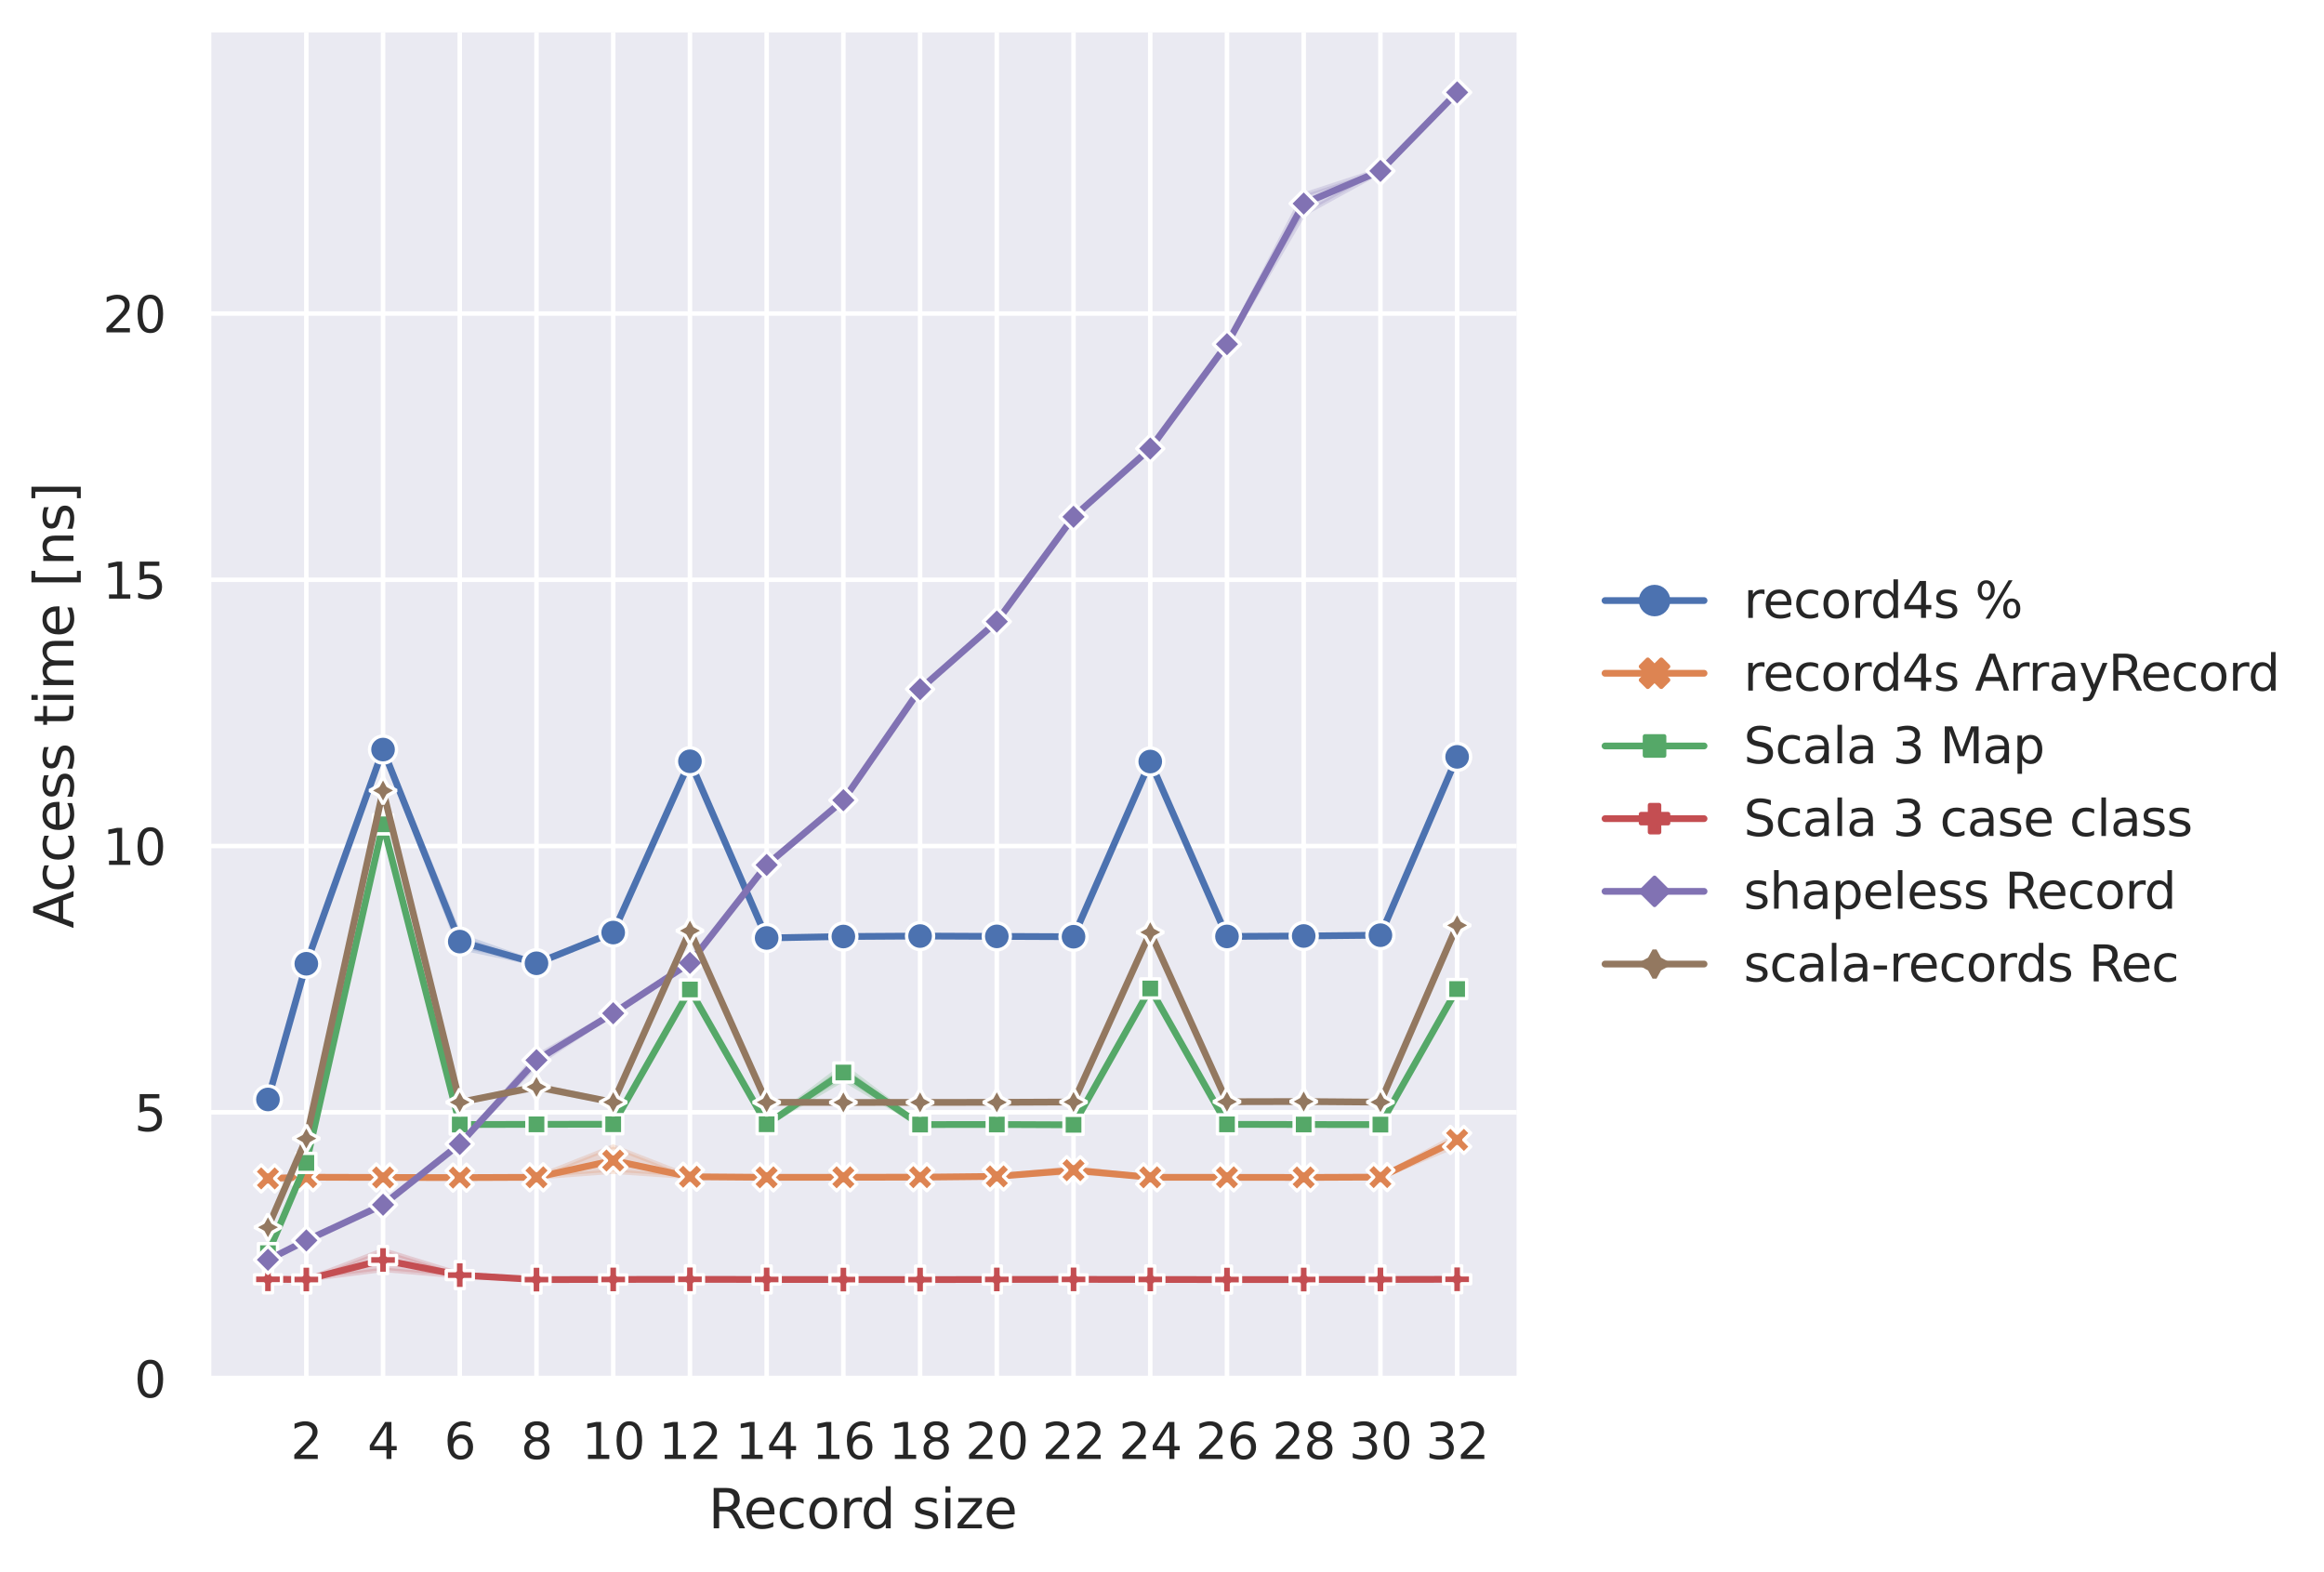 <?xml version="1.0" encoding="utf-8" standalone="no"?>
<!DOCTYPE svg PUBLIC "-//W3C//DTD SVG 1.1//EN"
  "http://www.w3.org/Graphics/SVG/1.1/DTD/svg11.dtd">
<svg xmlns:xlink="http://www.w3.org/1999/xlink" width="516.191pt" height="349.14pt" viewBox="0 0 516.191 349.14" xmlns="http://www.w3.org/2000/svg" version="1.1">
 <defs>
  <style type="text/css">*{stroke-linejoin: round; stroke-linecap: butt}</style>
 </defs>
 <g id="figure_1">
  <g id="patch_1">
   <path d="M 0 349.14 
L 516.191 349.14 
L 516.191 0 
L 0 0 
z
" style="fill: #ffffff"/>
  </g>
  <g id="axes_1">
   <g id="patch_2">
    <path d="M 46.311 306.18 
L 336.856 306.18 
L 336.856 7.2 
L 46.311 7.2 
z
" style="fill: #eaeaf2"/>
   </g>
   <g id="matplotlib.axis_1">
    <g id="xtick_1">
     <g id="line2d_1">
      <path d="M 68.038 306.18 
L 68.038 7.2 
" clip-path="url(#pe3743d2875)" style="fill: none; stroke: #ffffff; stroke-linecap: round"/>
     </g>
     <g id="text_1">
      <!-- 2 -->
      <g style="fill: #262626" transform="translate(64.539 324.038) scale(0.11 -0.11)">
       <defs>
        <path id="DejaVuSans-32" d="M 1228 531 
L 3431 531 
L 3431 0 
L 469 0 
L 469 531 
Q 828 903 1448 1529 
Q 2069 2156 2228 2338 
Q 2531 2678 2651 2914 
Q 2772 3150 2772 3378 
Q 2772 3750 2511 3984 
Q 2250 4219 1831 4219 
Q 1534 4219 1204 4116 
Q 875 4013 500 3803 
L 500 4441 
Q 881 4594 1212 4672 
Q 1544 4750 1819 4750 
Q 2544 4750 2975 4387 
Q 3406 4025 3406 3419 
Q 3406 3131 3298 2873 
Q 3191 2616 2906 2266 
Q 2828 2175 2409 1742 
Q 1991 1309 1228 531 
z
" transform="scale(0.016)"/>
       </defs>
       <use xlink:href="#DejaVuSans-32"/>
      </g>
     </g>
    </g>
    <g id="xtick_2">
     <g id="line2d_2">
      <path d="M 85.079 306.18 
L 85.079 7.2 
" clip-path="url(#pe3743d2875)" style="fill: none; stroke: #ffffff; stroke-linecap: round"/>
     </g>
     <g id="text_2">
      <!-- 4 -->
      <g style="fill: #262626" transform="translate(81.58 324.038) scale(0.11 -0.11)">
       <defs>
        <path id="DejaVuSans-34" d="M 2419 4116 
L 825 1625 
L 2419 1625 
L 2419 4116 
z
M 2253 4666 
L 3047 4666 
L 3047 1625 
L 3713 1625 
L 3713 1100 
L 3047 1100 
L 3047 0 
L 2419 0 
L 2419 1100 
L 313 1100 
L 313 1709 
L 2253 4666 
z
" transform="scale(0.016)"/>
       </defs>
       <use xlink:href="#DejaVuSans-34"/>
      </g>
     </g>
    </g>
    <g id="xtick_3">
     <g id="line2d_3">
      <path d="M 102.12 306.18 
L 102.12 7.2 
" clip-path="url(#pe3743d2875)" style="fill: none; stroke: #ffffff; stroke-linecap: round"/>
     </g>
     <g id="text_3">
      <!-- 6 -->
      <g style="fill: #262626" transform="translate(98.62 324.038) scale(0.11 -0.11)">
       <defs>
        <path id="DejaVuSans-36" d="M 2113 2584 
Q 1688 2584 1439 2293 
Q 1191 2003 1191 1497 
Q 1191 994 1439 701 
Q 1688 409 2113 409 
Q 2538 409 2786 701 
Q 3034 994 3034 1497 
Q 3034 2003 2786 2293 
Q 2538 2584 2113 2584 
z
M 3366 4563 
L 3366 3988 
Q 3128 4100 2886 4159 
Q 2644 4219 2406 4219 
Q 1781 4219 1451 3797 
Q 1122 3375 1075 2522 
Q 1259 2794 1537 2939 
Q 1816 3084 2150 3084 
Q 2853 3084 3261 2657 
Q 3669 2231 3669 1497 
Q 3669 778 3244 343 
Q 2819 -91 2113 -91 
Q 1303 -91 875 529 
Q 447 1150 447 2328 
Q 447 3434 972 4092 
Q 1497 4750 2381 4750 
Q 2619 4750 2861 4703 
Q 3103 4656 3366 4563 
z
" transform="scale(0.016)"/>
       </defs>
       <use xlink:href="#DejaVuSans-36"/>
      </g>
     </g>
    </g>
    <g id="xtick_4">
     <g id="line2d_4">
      <path d="M 119.161 306.18 
L 119.161 7.2 
" clip-path="url(#pe3743d2875)" style="fill: none; stroke: #ffffff; stroke-linecap: round"/>
     </g>
     <g id="text_4">
      <!-- 8 -->
      <g style="fill: #262626" transform="translate(115.661 324.038) scale(0.11 -0.11)">
       <defs>
        <path id="DejaVuSans-38" d="M 2034 2216 
Q 1584 2216 1326 1975 
Q 1069 1734 1069 1313 
Q 1069 891 1326 650 
Q 1584 409 2034 409 
Q 2484 409 2743 651 
Q 3003 894 3003 1313 
Q 3003 1734 2745 1975 
Q 2488 2216 2034 2216 
z
M 1403 2484 
Q 997 2584 770 2862 
Q 544 3141 544 3541 
Q 544 4100 942 4425 
Q 1341 4750 2034 4750 
Q 2731 4750 3128 4425 
Q 3525 4100 3525 3541 
Q 3525 3141 3298 2862 
Q 3072 2584 2669 2484 
Q 3125 2378 3379 2068 
Q 3634 1759 3634 1313 
Q 3634 634 3220 271 
Q 2806 -91 2034 -91 
Q 1263 -91 848 271 
Q 434 634 434 1313 
Q 434 1759 690 2068 
Q 947 2378 1403 2484 
z
M 1172 3481 
Q 1172 3119 1398 2916 
Q 1625 2713 2034 2713 
Q 2441 2713 2670 2916 
Q 2900 3119 2900 3481 
Q 2900 3844 2670 4047 
Q 2441 4250 2034 4250 
Q 1625 4250 1398 4047 
Q 1172 3844 1172 3481 
z
" transform="scale(0.016)"/>
       </defs>
       <use xlink:href="#DejaVuSans-38"/>
      </g>
     </g>
    </g>
    <g id="xtick_5">
     <g id="line2d_5">
      <path d="M 136.201 306.18 
L 136.201 7.2 
" clip-path="url(#pe3743d2875)" style="fill: none; stroke: #ffffff; stroke-linecap: round"/>
     </g>
     <g id="text_5">
      <!-- 10 -->
      <g style="fill: #262626" transform="translate(129.203 324.038) scale(0.11 -0.11)">
       <defs>
        <path id="DejaVuSans-31" d="M 794 531 
L 1825 531 
L 1825 4091 
L 703 3866 
L 703 4441 
L 1819 4666 
L 2450 4666 
L 2450 531 
L 3481 531 
L 3481 0 
L 794 0 
L 794 531 
z
" transform="scale(0.016)"/>
        <path id="DejaVuSans-30" d="M 2034 4250 
Q 1547 4250 1301 3770 
Q 1056 3291 1056 2328 
Q 1056 1369 1301 889 
Q 1547 409 2034 409 
Q 2525 409 2770 889 
Q 3016 1369 3016 2328 
Q 3016 3291 2770 3770 
Q 2525 4250 2034 4250 
z
M 2034 4750 
Q 2819 4750 3233 4129 
Q 3647 3509 3647 2328 
Q 3647 1150 3233 529 
Q 2819 -91 2034 -91 
Q 1250 -91 836 529 
Q 422 1150 422 2328 
Q 422 3509 836 4129 
Q 1250 4750 2034 4750 
z
" transform="scale(0.016)"/>
       </defs>
       <use xlink:href="#DejaVuSans-31"/>
       <use xlink:href="#DejaVuSans-30" x="63.623"/>
      </g>
     </g>
    </g>
    <g id="xtick_6">
     <g id="line2d_6">
      <path d="M 153.242 306.18 
L 153.242 7.2 
" clip-path="url(#pe3743d2875)" style="fill: none; stroke: #ffffff; stroke-linecap: round"/>
     </g>
     <g id="text_6">
      <!-- 12 -->
      <g style="fill: #262626" transform="translate(146.243 324.038) scale(0.11 -0.11)">
       <use xlink:href="#DejaVuSans-31"/>
       <use xlink:href="#DejaVuSans-32" x="63.623"/>
      </g>
     </g>
    </g>
    <g id="xtick_7">
     <g id="line2d_7">
      <path d="M 170.283 306.18 
L 170.283 7.2 
" clip-path="url(#pe3743d2875)" style="fill: none; stroke: #ffffff; stroke-linecap: round"/>
     </g>
     <g id="text_7">
      <!-- 14 -->
      <g style="fill: #262626" transform="translate(163.284 324.038) scale(0.11 -0.11)">
       <use xlink:href="#DejaVuSans-31"/>
       <use xlink:href="#DejaVuSans-34" x="63.623"/>
      </g>
     </g>
    </g>
    <g id="xtick_8">
     <g id="line2d_8">
      <path d="M 187.324 306.18 
L 187.324 7.2 
" clip-path="url(#pe3743d2875)" style="fill: none; stroke: #ffffff; stroke-linecap: round"/>
     </g>
     <g id="text_8">
      <!-- 16 -->
      <g style="fill: #262626" transform="translate(180.325 324.038) scale(0.11 -0.11)">
       <use xlink:href="#DejaVuSans-31"/>
       <use xlink:href="#DejaVuSans-36" x="63.623"/>
      </g>
     </g>
    </g>
    <g id="xtick_9">
     <g id="line2d_9">
      <path d="M 204.364 306.18 
L 204.364 7.2 
" clip-path="url(#pe3743d2875)" style="fill: none; stroke: #ffffff; stroke-linecap: round"/>
     </g>
     <g id="text_9">
      <!-- 18 -->
      <g style="fill: #262626" transform="translate(197.366 324.038) scale(0.11 -0.11)">
       <use xlink:href="#DejaVuSans-31"/>
       <use xlink:href="#DejaVuSans-38" x="63.623"/>
      </g>
     </g>
    </g>
    <g id="xtick_10">
     <g id="line2d_10">
      <path d="M 221.405 306.18 
L 221.405 7.2 
" clip-path="url(#pe3743d2875)" style="fill: none; stroke: #ffffff; stroke-linecap: round"/>
     </g>
     <g id="text_10">
      <!-- 20 -->
      <g style="fill: #262626" transform="translate(214.406 324.038) scale(0.11 -0.11)">
       <use xlink:href="#DejaVuSans-32"/>
       <use xlink:href="#DejaVuSans-30" x="63.623"/>
      </g>
     </g>
    </g>
    <g id="xtick_11">
     <g id="line2d_11">
      <path d="M 238.446 306.18 
L 238.446 7.2 
" clip-path="url(#pe3743d2875)" style="fill: none; stroke: #ffffff; stroke-linecap: round"/>
     </g>
     <g id="text_11">
      <!-- 22 -->
      <g style="fill: #262626" transform="translate(231.447 324.038) scale(0.11 -0.11)">
       <use xlink:href="#DejaVuSans-32"/>
       <use xlink:href="#DejaVuSans-32" x="63.623"/>
      </g>
     </g>
    </g>
    <g id="xtick_12">
     <g id="line2d_12">
      <path d="M 255.487 306.18 
L 255.487 7.2 
" clip-path="url(#pe3743d2875)" style="fill: none; stroke: #ffffff; stroke-linecap: round"/>
     </g>
     <g id="text_12">
      <!-- 24 -->
      <g style="fill: #262626" transform="translate(248.488 324.038) scale(0.11 -0.11)">
       <use xlink:href="#DejaVuSans-32"/>
       <use xlink:href="#DejaVuSans-34" x="63.623"/>
      </g>
     </g>
    </g>
    <g id="xtick_13">
     <g id="line2d_13">
      <path d="M 272.528 306.18 
L 272.528 7.2 
" clip-path="url(#pe3743d2875)" style="fill: none; stroke: #ffffff; stroke-linecap: round"/>
     </g>
     <g id="text_13">
      <!-- 26 -->
      <g style="fill: #262626" transform="translate(265.529 324.038) scale(0.11 -0.11)">
       <use xlink:href="#DejaVuSans-32"/>
       <use xlink:href="#DejaVuSans-36" x="63.623"/>
      </g>
     </g>
    </g>
    <g id="xtick_14">
     <g id="line2d_14">
      <path d="M 289.568 306.18 
L 289.568 7.2 
" clip-path="url(#pe3743d2875)" style="fill: none; stroke: #ffffff; stroke-linecap: round"/>
     </g>
     <g id="text_14">
      <!-- 28 -->
      <g style="fill: #262626" transform="translate(282.57 324.038) scale(0.11 -0.11)">
       <use xlink:href="#DejaVuSans-32"/>
       <use xlink:href="#DejaVuSans-38" x="63.623"/>
      </g>
     </g>
    </g>
    <g id="xtick_15">
     <g id="line2d_15">
      <path d="M 306.609 306.18 
L 306.609 7.2 
" clip-path="url(#pe3743d2875)" style="fill: none; stroke: #ffffff; stroke-linecap: round"/>
     </g>
     <g id="text_15">
      <!-- 30 -->
      <g style="fill: #262626" transform="translate(299.61 324.038) scale(0.11 -0.11)">
       <defs>
        <path id="DejaVuSans-33" d="M 2597 2516 
Q 3050 2419 3304 2112 
Q 3559 1806 3559 1356 
Q 3559 666 3084 287 
Q 2609 -91 1734 -91 
Q 1441 -91 1130 -33 
Q 819 25 488 141 
L 488 750 
Q 750 597 1062 519 
Q 1375 441 1716 441 
Q 2309 441 2620 675 
Q 2931 909 2931 1356 
Q 2931 1769 2642 2001 
Q 2353 2234 1838 2234 
L 1294 2234 
L 1294 2753 
L 1863 2753 
Q 2328 2753 2575 2939 
Q 2822 3125 2822 3475 
Q 2822 3834 2567 4026 
Q 2313 4219 1838 4219 
Q 1578 4219 1281 4162 
Q 984 4106 628 3988 
L 628 4550 
Q 988 4650 1302 4700 
Q 1616 4750 1894 4750 
Q 2613 4750 3031 4423 
Q 3450 4097 3450 3541 
Q 3450 3153 3228 2886 
Q 3006 2619 2597 2516 
z
" transform="scale(0.016)"/>
       </defs>
       <use xlink:href="#DejaVuSans-33"/>
       <use xlink:href="#DejaVuSans-30" x="63.623"/>
      </g>
     </g>
    </g>
    <g id="xtick_16">
     <g id="line2d_16">
      <path d="M 323.65 306.18 
L 323.65 7.2 
" clip-path="url(#pe3743d2875)" style="fill: none; stroke: #ffffff; stroke-linecap: round"/>
     </g>
     <g id="text_16">
      <!-- 32 -->
      <g style="fill: #262626" transform="translate(316.651 324.038) scale(0.11 -0.11)">
       <use xlink:href="#DejaVuSans-33"/>
       <use xlink:href="#DejaVuSans-32" x="63.623"/>
      </g>
     </g>
    </g>
    <g id="text_17">
     <!-- Record size -->
     <g style="fill: #262626" transform="translate(157.312 339.444) scale(0.12 -0.12)">
      <defs>
       <path id="DejaVuSans-52" d="M 2841 2188 
Q 3044 2119 3236 1894 
Q 3428 1669 3622 1275 
L 4263 0 
L 3584 0 
L 2988 1197 
Q 2756 1666 2539 1819 
Q 2322 1972 1947 1972 
L 1259 1972 
L 1259 0 
L 628 0 
L 628 4666 
L 2053 4666 
Q 2853 4666 3247 4331 
Q 3641 3997 3641 3322 
Q 3641 2881 3436 2590 
Q 3231 2300 2841 2188 
z
M 1259 4147 
L 1259 2491 
L 2053 2491 
Q 2509 2491 2742 2702 
Q 2975 2913 2975 3322 
Q 2975 3731 2742 3939 
Q 2509 4147 2053 4147 
L 1259 4147 
z
" transform="scale(0.016)"/>
       <path id="DejaVuSans-65" d="M 3597 1894 
L 3597 1613 
L 953 1613 
Q 991 1019 1311 708 
Q 1631 397 2203 397 
Q 2534 397 2845 478 
Q 3156 559 3463 722 
L 3463 178 
Q 3153 47 2828 -22 
Q 2503 -91 2169 -91 
Q 1331 -91 842 396 
Q 353 884 353 1716 
Q 353 2575 817 3079 
Q 1281 3584 2069 3584 
Q 2775 3584 3186 3129 
Q 3597 2675 3597 1894 
z
M 3022 2063 
Q 3016 2534 2758 2815 
Q 2500 3097 2075 3097 
Q 1594 3097 1305 2825 
Q 1016 2553 972 2059 
L 3022 2063 
z
" transform="scale(0.016)"/>
       <path id="DejaVuSans-63" d="M 3122 3366 
L 3122 2828 
Q 2878 2963 2633 3030 
Q 2388 3097 2138 3097 
Q 1578 3097 1268 2742 
Q 959 2388 959 1747 
Q 959 1106 1268 751 
Q 1578 397 2138 397 
Q 2388 397 2633 464 
Q 2878 531 3122 666 
L 3122 134 
Q 2881 22 2623 -34 
Q 2366 -91 2075 -91 
Q 1284 -91 818 406 
Q 353 903 353 1747 
Q 353 2603 823 3093 
Q 1294 3584 2113 3584 
Q 2378 3584 2631 3529 
Q 2884 3475 3122 3366 
z
" transform="scale(0.016)"/>
       <path id="DejaVuSans-6f" d="M 1959 3097 
Q 1497 3097 1228 2736 
Q 959 2375 959 1747 
Q 959 1119 1226 758 
Q 1494 397 1959 397 
Q 2419 397 2687 759 
Q 2956 1122 2956 1747 
Q 2956 2369 2687 2733 
Q 2419 3097 1959 3097 
z
M 1959 3584 
Q 2709 3584 3137 3096 
Q 3566 2609 3566 1747 
Q 3566 888 3137 398 
Q 2709 -91 1959 -91 
Q 1206 -91 779 398 
Q 353 888 353 1747 
Q 353 2609 779 3096 
Q 1206 3584 1959 3584 
z
" transform="scale(0.016)"/>
       <path id="DejaVuSans-72" d="M 2631 2963 
Q 2534 3019 2420 3045 
Q 2306 3072 2169 3072 
Q 1681 3072 1420 2755 
Q 1159 2438 1159 1844 
L 1159 0 
L 581 0 
L 581 3500 
L 1159 3500 
L 1159 2956 
Q 1341 3275 1631 3429 
Q 1922 3584 2338 3584 
Q 2397 3584 2469 3576 
Q 2541 3569 2628 3553 
L 2631 2963 
z
" transform="scale(0.016)"/>
       <path id="DejaVuSans-64" d="M 2906 2969 
L 2906 4863 
L 3481 4863 
L 3481 0 
L 2906 0 
L 2906 525 
Q 2725 213 2448 61 
Q 2172 -91 1784 -91 
Q 1150 -91 751 415 
Q 353 922 353 1747 
Q 353 2572 751 3078 
Q 1150 3584 1784 3584 
Q 2172 3584 2448 3432 
Q 2725 3281 2906 2969 
z
M 947 1747 
Q 947 1113 1208 752 
Q 1469 391 1925 391 
Q 2381 391 2643 752 
Q 2906 1113 2906 1747 
Q 2906 2381 2643 2742 
Q 2381 3103 1925 3103 
Q 1469 3103 1208 2742 
Q 947 2381 947 1747 
z
" transform="scale(0.016)"/>
       <path id="DejaVuSans-20" transform="scale(0.016)"/>
       <path id="DejaVuSans-73" d="M 2834 3397 
L 2834 2853 
Q 2591 2978 2328 3040 
Q 2066 3103 1784 3103 
Q 1356 3103 1142 2972 
Q 928 2841 928 2578 
Q 928 2378 1081 2264 
Q 1234 2150 1697 2047 
L 1894 2003 
Q 2506 1872 2764 1633 
Q 3022 1394 3022 966 
Q 3022 478 2636 193 
Q 2250 -91 1575 -91 
Q 1294 -91 989 -36 
Q 684 19 347 128 
L 347 722 
Q 666 556 975 473 
Q 1284 391 1588 391 
Q 1994 391 2212 530 
Q 2431 669 2431 922 
Q 2431 1156 2273 1281 
Q 2116 1406 1581 1522 
L 1381 1569 
Q 847 1681 609 1914 
Q 372 2147 372 2553 
Q 372 3047 722 3315 
Q 1072 3584 1716 3584 
Q 2034 3584 2315 3537 
Q 2597 3491 2834 3397 
z
" transform="scale(0.016)"/>
       <path id="DejaVuSans-69" d="M 603 3500 
L 1178 3500 
L 1178 0 
L 603 0 
L 603 3500 
z
M 603 4863 
L 1178 4863 
L 1178 4134 
L 603 4134 
L 603 4863 
z
" transform="scale(0.016)"/>
       <path id="DejaVuSans-7a" d="M 353 3500 
L 3084 3500 
L 3084 2975 
L 922 459 
L 3084 459 
L 3084 0 
L 275 0 
L 275 525 
L 2438 3041 
L 353 3041 
L 353 3500 
z
" transform="scale(0.016)"/>
      </defs>
      <use xlink:href="#DejaVuSans-52"/>
      <use xlink:href="#DejaVuSans-65" x="64.982"/>
      <use xlink:href="#DejaVuSans-63" x="126.506"/>
      <use xlink:href="#DejaVuSans-6f" x="181.486"/>
      <use xlink:href="#DejaVuSans-72" x="242.668"/>
      <use xlink:href="#DejaVuSans-64" x="282.031"/>
      <use xlink:href="#DejaVuSans-20" x="345.508"/>
      <use xlink:href="#DejaVuSans-73" x="377.295"/>
      <use xlink:href="#DejaVuSans-69" x="429.395"/>
      <use xlink:href="#DejaVuSans-7a" x="457.178"/>
      <use xlink:href="#DejaVuSans-65" x="509.668"/>
     </g>
    </g>
   </g>
   <g id="matplotlib.axis_2">
    <g id="ytick_1">
     <g id="line2d_17">
      <path d="M 46.311 306.18 
L 336.856 306.18 
" clip-path="url(#pe3743d2875)" style="fill: none; stroke: #ffffff; stroke-linecap: round"/>
     </g>
     <g id="text_18">
      <!-- 0 -->
      <g style="fill: #262626" transform="translate(29.812 310.359) scale(0.11 -0.11)">
       <use xlink:href="#DejaVuSans-30"/>
      </g>
     </g>
    </g>
    <g id="ytick_2">
     <g id="line2d_18">
      <path d="M 46.311 247.045 
L 336.856 247.045 
" clip-path="url(#pe3743d2875)" style="fill: none; stroke: #ffffff; stroke-linecap: round"/>
     </g>
     <g id="text_19">
      <!-- 5 -->
      <g style="fill: #262626" transform="translate(29.812 251.224) scale(0.11 -0.11)">
       <defs>
        <path id="DejaVuSans-35" d="M 691 4666 
L 3169 4666 
L 3169 4134 
L 1269 4134 
L 1269 2991 
Q 1406 3038 1543 3061 
Q 1681 3084 1819 3084 
Q 2600 3084 3056 2656 
Q 3513 2228 3513 1497 
Q 3513 744 3044 326 
Q 2575 -91 1722 -91 
Q 1428 -91 1123 -41 
Q 819 9 494 109 
L 494 744 
Q 775 591 1075 516 
Q 1375 441 1709 441 
Q 2250 441 2565 725 
Q 2881 1009 2881 1497 
Q 2881 1984 2565 2268 
Q 2250 2553 1709 2553 
Q 1456 2553 1204 2497 
Q 953 2441 691 2322 
L 691 4666 
z
" transform="scale(0.016)"/>
       </defs>
       <use xlink:href="#DejaVuSans-35"/>
      </g>
     </g>
    </g>
    <g id="ytick_3">
     <g id="line2d_19">
      <path d="M 46.311 187.909 
L 336.856 187.909 
" clip-path="url(#pe3743d2875)" style="fill: none; stroke: #ffffff; stroke-linecap: round"/>
     </g>
     <g id="text_20">
      <!-- 10 -->
      <g style="fill: #262626" transform="translate(22.814 192.088) scale(0.11 -0.11)">
       <use xlink:href="#DejaVuSans-31"/>
       <use xlink:href="#DejaVuSans-30" x="63.623"/>
      </g>
     </g>
    </g>
    <g id="ytick_4">
     <g id="line2d_20">
      <path d="M 46.311 128.774 
L 336.856 128.774 
" clip-path="url(#pe3743d2875)" style="fill: none; stroke: #ffffff; stroke-linecap: round"/>
     </g>
     <g id="text_21">
      <!-- 15 -->
      <g style="fill: #262626" transform="translate(22.814 132.953) scale(0.11 -0.11)">
       <use xlink:href="#DejaVuSans-31"/>
       <use xlink:href="#DejaVuSans-35" x="63.623"/>
      </g>
     </g>
    </g>
    <g id="ytick_5">
     <g id="line2d_21">
      <path d="M 46.311 69.638 
L 336.856 69.638 
" clip-path="url(#pe3743d2875)" style="fill: none; stroke: #ffffff; stroke-linecap: round"/>
     </g>
     <g id="text_22">
      <!-- 20 -->
      <g style="fill: #262626" transform="translate(22.814 73.817) scale(0.11 -0.11)">
       <use xlink:href="#DejaVuSans-32"/>
       <use xlink:href="#DejaVuSans-30" x="63.623"/>
      </g>
     </g>
    </g>
    <g id="text_23">
     <!-- Access time [ns] -->
     <g style="fill: #262626" transform="translate(16.318 206.21) rotate(-90) scale(0.12 -0.12)">
      <defs>
       <path id="DejaVuSans-41" d="M 2188 4044 
L 1331 1722 
L 3047 1722 
L 2188 4044 
z
M 1831 4666 
L 2547 4666 
L 4325 0 
L 3669 0 
L 3244 1197 
L 1141 1197 
L 716 0 
L 50 0 
L 1831 4666 
z
" transform="scale(0.016)"/>
       <path id="DejaVuSans-74" d="M 1172 4494 
L 1172 3500 
L 2356 3500 
L 2356 3053 
L 1172 3053 
L 1172 1153 
Q 1172 725 1289 603 
Q 1406 481 1766 481 
L 2356 481 
L 2356 0 
L 1766 0 
Q 1100 0 847 248 
Q 594 497 594 1153 
L 594 3053 
L 172 3053 
L 172 3500 
L 594 3500 
L 594 4494 
L 1172 4494 
z
" transform="scale(0.016)"/>
       <path id="DejaVuSans-6d" d="M 3328 2828 
Q 3544 3216 3844 3400 
Q 4144 3584 4550 3584 
Q 5097 3584 5394 3201 
Q 5691 2819 5691 2113 
L 5691 0 
L 5113 0 
L 5113 2094 
Q 5113 2597 4934 2840 
Q 4756 3084 4391 3084 
Q 3944 3084 3684 2787 
Q 3425 2491 3425 1978 
L 3425 0 
L 2847 0 
L 2847 2094 
Q 2847 2600 2669 2842 
Q 2491 3084 2119 3084 
Q 1678 3084 1418 2786 
Q 1159 2488 1159 1978 
L 1159 0 
L 581 0 
L 581 3500 
L 1159 3500 
L 1159 2956 
Q 1356 3278 1631 3431 
Q 1906 3584 2284 3584 
Q 2666 3584 2933 3390 
Q 3200 3197 3328 2828 
z
" transform="scale(0.016)"/>
       <path id="DejaVuSans-5b" d="M 550 4863 
L 1875 4863 
L 1875 4416 
L 1125 4416 
L 1125 -397 
L 1875 -397 
L 1875 -844 
L 550 -844 
L 550 4863 
z
" transform="scale(0.016)"/>
       <path id="DejaVuSans-6e" d="M 3513 2113 
L 3513 0 
L 2938 0 
L 2938 2094 
Q 2938 2591 2744 2837 
Q 2550 3084 2163 3084 
Q 1697 3084 1428 2787 
Q 1159 2491 1159 1978 
L 1159 0 
L 581 0 
L 581 3500 
L 1159 3500 
L 1159 2956 
Q 1366 3272 1645 3428 
Q 1925 3584 2291 3584 
Q 2894 3584 3203 3211 
Q 3513 2838 3513 2113 
z
" transform="scale(0.016)"/>
       <path id="DejaVuSans-5d" d="M 1947 4863 
L 1947 -844 
L 622 -844 
L 622 -397 
L 1369 -397 
L 1369 4416 
L 622 4416 
L 622 4863 
L 1947 4863 
z
" transform="scale(0.016)"/>
      </defs>
      <use xlink:href="#DejaVuSans-41"/>
      <use xlink:href="#DejaVuSans-63" x="66.658"/>
      <use xlink:href="#DejaVuSans-63" x="121.639"/>
      <use xlink:href="#DejaVuSans-65" x="176.619"/>
      <use xlink:href="#DejaVuSans-73" x="238.143"/>
      <use xlink:href="#DejaVuSans-73" x="290.242"/>
      <use xlink:href="#DejaVuSans-20" x="342.342"/>
      <use xlink:href="#DejaVuSans-74" x="374.129"/>
      <use xlink:href="#DejaVuSans-69" x="413.338"/>
      <use xlink:href="#DejaVuSans-6d" x="441.121"/>
      <use xlink:href="#DejaVuSans-65" x="538.533"/>
      <use xlink:href="#DejaVuSans-20" x="600.057"/>
      <use xlink:href="#DejaVuSans-5b" x="631.844"/>
      <use xlink:href="#DejaVuSans-6e" x="670.857"/>
      <use xlink:href="#DejaVuSans-73" x="734.236"/>
      <use xlink:href="#DejaVuSans-5d" x="786.336"/>
     </g>
    </g>
   </g>
   <g id="PolyCollection_1">
    <defs>
     <path id="m2080155b2a" d="M 59.518 -105.069 
L 59.518 -104.844 
L 68.038 -135.035 
L 85.079 -182.549 
L 102.12 -138.64 
L 119.161 -135.089 
L 136.201 -141.809 
L 153.242 -179.882 
L 170.283 -140.665 
L 187.324 -141.059 
L 204.364 -141.194 
L 221.405 -141.088 
L 238.446 -141.003 
L 255.487 -179.881 
L 272.528 -141.114 
L 289.568 -141.177 
L 306.609 -141.305 
L 323.65 -180.882 
L 323.65 -181.192 
L 323.65 -181.192 
L 306.609 -141.588 
L 289.568 -141.328 
L 272.528 -141.194 
L 255.487 -180.116 
L 238.446 -141.171 
L 221.405 -141.254 
L 204.364 -141.287 
L 187.324 -141.203 
L 170.283 -140.958 
L 153.242 -180.252 
L 136.201 -142.244 
L 119.161 -135.28 
L 102.12 -141.355 
L 85.079 -182.791 
L 68.038 -135.138 
L 59.518 -105.069 
z
" style="stroke: #4c72b0; stroke-opacity: 0.2"/>
    </defs>
    <g clip-path="url(#pe3743d2875)">
     <use xlink:href="#m2080155b2a" x="0" y="349.14" style="fill: #4c72b0; fill-opacity: 0.2; stroke: #4c72b0; stroke-opacity: 0.2"/>
    </g>
   </g>
   <g id="PolyCollection_2">
    <defs>
     <path id="md39aa022cf" d="M 59.518 -87.47 
L 59.518 -87.343 
L 68.038 -87.646 
L 85.079 -87.596 
L 102.12 -87.572 
L 119.161 -87.628 
L 136.201 -88.913 
L 153.242 -87.722 
L 170.283 -87.628 
L 187.324 -87.618 
L 204.364 -87.656 
L 221.405 -87.806 
L 238.446 -88.764 
L 255.487 -87.627 
L 272.528 -87.63 
L 289.568 -87.605 
L 306.609 -87.645 
L 323.65 -94.802 
L 323.65 -97.01 
L 323.65 -97.01 
L 306.609 -87.759 
L 289.568 -87.645 
L 272.528 -87.669 
L 255.487 -87.688 
L 238.446 -89.701 
L 221.405 -87.909 
L 204.364 -87.7 
L 187.324 -87.722 
L 170.283 -87.663 
L 153.242 -87.847 
L 136.201 -94.467 
L 119.161 -87.689 
L 102.12 -87.602 
L 85.079 -87.652 
L 68.038 -87.696 
L 59.518 -87.47 
z
" style="stroke: #dd8452; stroke-opacity: 0.2"/>
    </defs>
    <g clip-path="url(#pe3743d2875)">
     <use xlink:href="#md39aa022cf" x="0" y="349.14" style="fill: #dd8452; fill-opacity: 0.2; stroke: #dd8452; stroke-opacity: 0.2"/>
    </g>
   </g>
   <g id="PolyCollection_3">
    <defs>
     <path id="m990a75c224" d="M 59.518 -70.854 
L 59.518 -70.77 
L 68.038 -90.829 
L 85.079 -165.891 
L 102.12 -99.296 
L 119.161 -99.376 
L 136.201 -99.385 
L 153.242 -129.266 
L 170.283 -99.387 
L 187.324 -109.405 
L 204.364 -99.332 
L 221.405 -99.333 
L 238.446 -99.283 
L 255.487 -129.454 
L 272.528 -99.379 
L 289.568 -99.342 
L 306.609 -99.319 
L 323.65 -129.377 
L 323.65 -129.552 
L 323.65 -129.552 
L 306.609 -99.403 
L 289.568 -99.417 
L 272.528 -99.457 
L 255.487 -129.783 
L 238.446 -99.337 
L 221.405 -99.437 
L 204.364 -99.403 
L 187.324 -112.414 
L 170.283 -99.491 
L 153.242 -129.529 
L 136.201 -99.533 
L 119.161 -99.462 
L 102.12 -99.466 
L 85.079 -166.242 
L 68.038 -90.876 
L 59.518 -70.854 
z
" style="stroke: #55a868; stroke-opacity: 0.2"/>
    </defs>
    <g clip-path="url(#pe3743d2875)">
     <use xlink:href="#m990a75c224" x="0" y="349.14" style="fill: #55a868; fill-opacity: 0.2; stroke: #55a868; stroke-opacity: 0.2"/>
    </g>
   </g>
   <g id="PolyCollection_4">
    <defs>
     <path id="ma8ef1ceb31" d="M 59.518 -65.032 
L 59.518 -64.969 
L 68.038 -64.939 
L 85.079 -67.112 
L 102.12 -65.66 
L 119.161 -64.921 
L 136.201 -64.937 
L 153.242 -64.972 
L 170.283 -64.944 
L 187.324 -64.931 
L 204.364 -64.919 
L 221.405 -64.945 
L 238.446 -64.944 
L 255.487 -64.937 
L 272.528 -64.923 
L 289.568 -64.921 
L 306.609 -64.946 
L 323.65 -64.973 
L 323.65 -65.03 
L 323.65 -65.03 
L 306.609 -64.968 
L 289.568 -64.984 
L 272.528 -64.946 
L 255.487 -65.001 
L 238.446 -65.021 
L 221.405 -64.984 
L 204.364 -64.945 
L 187.324 -64.953 
L 170.283 -64.978 
L 153.242 -65.022 
L 136.201 -64.999 
L 119.161 -64.944 
L 102.12 -66.233 
L 85.079 -71.478 
L 68.038 -64.966 
L 59.518 -65.032 
z
" style="stroke: #c44e52; stroke-opacity: 0.2"/>
    </defs>
    <g clip-path="url(#pe3743d2875)">
     <use xlink:href="#ma8ef1ceb31" x="0" y="349.14" style="fill: #c44e52; fill-opacity: 0.2; stroke: #c44e52; stroke-opacity: 0.2"/>
    </g>
   </g>
   <g id="PolyCollection_5">
    <defs>
     <path id="md1a6386242" d="M 59.518 -69.391 
L 59.518 -69.293 
L 68.038 -73.622 
L 85.079 -81.537 
L 102.12 -95.007 
L 119.161 -112.727 
L 136.201 -124.031 
L 153.242 -135.188 
L 170.283 -156.963 
L 187.324 -171.359 
L 204.364 -195.983 
L 221.405 -210.865 
L 238.446 -234.288 
L 255.487 -249.411 
L 272.528 -272.613 
L 289.568 -301.615 
L 306.609 -310.983 
L 323.65 -328.499 
L 323.65 -328.748 
L 323.65 -328.748 
L 306.609 -311.455 
L 289.568 -305.881 
L 272.528 -272.799 
L 255.487 -249.622 
L 238.446 -234.441 
L 221.405 -211.461 
L 204.364 -196.156 
L 187.324 -171.461 
L 170.283 -157.102 
L 153.242 -135.4 
L 136.201 -124.143 
L 119.161 -114.568 
L 102.12 -95.1 
L 85.079 -81.586 
L 68.038 -73.646 
L 59.518 -69.391 
z
" style="stroke: #8172b3; stroke-opacity: 0.2"/>
    </defs>
    <g clip-path="url(#pe3743d2875)">
     <use xlink:href="#md1a6386242" x="0" y="349.14" style="fill: #8172b3; fill-opacity: 0.2; stroke: #8172b3; stroke-opacity: 0.2"/>
    </g>
   </g>
   <g id="PolyCollection_6">
    <defs>
     <path id="m0f428b8e67" d="M 59.518 -76.624 
L 59.518 -76.491 
L 68.038 -96.234 
L 85.079 -173.267 
L 102.12 -104.286 
L 119.161 -107.302 
L 136.201 -104.289 
L 153.242 -142.104 
L 170.283 -104.284 
L 187.324 -104.252 
L 204.364 -104.262 
L 221.405 -104.222 
L 238.446 -104.351 
L 255.487 -141.831 
L 272.528 -104.408 
L 289.568 -104.455 
L 306.609 -104.315 
L 323.65 -143.031 
L 323.65 -144.248 
L 323.65 -144.248 
L 306.609 -104.389 
L 289.568 -104.507 
L 272.528 -104.479 
L 255.487 -142.335 
L 238.446 -104.416 
L 221.405 -104.402 
L 204.364 -104.322 
L 187.324 -104.313 
L 170.283 -104.337 
L 153.242 -142.804 
L 136.201 -104.38 
L 119.161 -108.156 
L 102.12 -104.352 
L 85.079 -173.908 
L 68.038 -96.308 
L 59.518 -76.624 
z
" style="stroke: #937860; stroke-opacity: 0.2"/>
    </defs>
    <g clip-path="url(#pe3743d2875)">
     <use xlink:href="#m0f428b8e67" x="0" y="349.14" style="fill: #937860; fill-opacity: 0.2; stroke: #937860; stroke-opacity: 0.2"/>
    </g>
   </g>
   <g id="line2d_22">
    <path d="M 59.518 244.196 
L 68.038 214.056 
L 85.079 166.482 
L 102.12 209.135 
L 119.161 213.95 
L 136.201 207.125 
L 153.242 169.088 
L 170.283 208.328 
L 187.324 208.007 
L 204.364 207.901 
L 221.405 207.977 
L 238.446 208.051 
L 255.487 169.142 
L 272.528 207.989 
L 289.568 207.89 
L 306.609 207.711 
L 323.65 168.103 
" clip-path="url(#pe3743d2875)" style="fill: none; stroke: #4c72b0; stroke-width: 1.5; stroke-linecap: round"/>
    <defs>
     <path id="m394781fc4c" d="M 0 3 
C 0.796 3 1.559 2.684 2.121 2.121 
C 2.684 1.559 3 0.796 3 0 
C 3 -0.796 2.684 -1.559 2.121 -2.121 
C 1.559 -2.684 0.796 -3 0 -3 
C -0.796 -3 -1.559 -2.684 -2.121 -2.121 
C -2.684 -1.559 -3 -0.796 -3 0 
C -3 0.796 -2.684 1.559 -2.121 2.121 
C -1.559 2.684 -0.796 3 0 3 
z
" style="stroke: #ffffff; stroke-width: 0.75"/>
    </defs>
    <g clip-path="url(#pe3743d2875)">
     <use xlink:href="#m394781fc4c" x="59.518" y="244.196" style="fill: #4c72b0; stroke: #ffffff; stroke-width: 0.75"/>
     <use xlink:href="#m394781fc4c" x="68.038" y="214.056" style="fill: #4c72b0; stroke: #ffffff; stroke-width: 0.75"/>
     <use xlink:href="#m394781fc4c" x="85.079" y="166.482" style="fill: #4c72b0; stroke: #ffffff; stroke-width: 0.75"/>
     <use xlink:href="#m394781fc4c" x="102.12" y="209.135" style="fill: #4c72b0; stroke: #ffffff; stroke-width: 0.75"/>
     <use xlink:href="#m394781fc4c" x="119.161" y="213.95" style="fill: #4c72b0; stroke: #ffffff; stroke-width: 0.75"/>
     <use xlink:href="#m394781fc4c" x="136.201" y="207.125" style="fill: #4c72b0; stroke: #ffffff; stroke-width: 0.75"/>
     <use xlink:href="#m394781fc4c" x="153.242" y="169.088" style="fill: #4c72b0; stroke: #ffffff; stroke-width: 0.75"/>
     <use xlink:href="#m394781fc4c" x="170.283" y="208.328" style="fill: #4c72b0; stroke: #ffffff; stroke-width: 0.75"/>
     <use xlink:href="#m394781fc4c" x="187.324" y="208.007" style="fill: #4c72b0; stroke: #ffffff; stroke-width: 0.75"/>
     <use xlink:href="#m394781fc4c" x="204.364" y="207.901" style="fill: #4c72b0; stroke: #ffffff; stroke-width: 0.75"/>
     <use xlink:href="#m394781fc4c" x="221.405" y="207.977" style="fill: #4c72b0; stroke: #ffffff; stroke-width: 0.75"/>
     <use xlink:href="#m394781fc4c" x="238.446" y="208.051" style="fill: #4c72b0; stroke: #ffffff; stroke-width: 0.75"/>
     <use xlink:href="#m394781fc4c" x="255.487" y="169.142" style="fill: #4c72b0; stroke: #ffffff; stroke-width: 0.75"/>
     <use xlink:href="#m394781fc4c" x="272.528" y="207.989" style="fill: #4c72b0; stroke: #ffffff; stroke-width: 0.75"/>
     <use xlink:href="#m394781fc4c" x="289.568" y="207.89" style="fill: #4c72b0; stroke: #ffffff; stroke-width: 0.75"/>
     <use xlink:href="#m394781fc4c" x="306.609" y="207.711" style="fill: #4c72b0; stroke: #ffffff; stroke-width: 0.75"/>
     <use xlink:href="#m394781fc4c" x="323.65" y="168.103" style="fill: #4c72b0; stroke: #ffffff; stroke-width: 0.75"/>
    </g>
   </g>
   <g id="line2d_23">
    <path d="M 59.518 261.737 
L 68.038 261.47 
L 85.079 261.516 
L 102.12 261.553 
L 119.161 261.483 
L 136.201 257.764 
L 153.242 261.364 
L 170.283 261.494 
L 187.324 261.478 
L 204.364 261.46 
L 221.405 261.287 
L 238.446 259.913 
L 255.487 261.486 
L 272.528 261.491 
L 289.568 261.515 
L 306.609 261.441 
L 323.65 253.175 
" clip-path="url(#pe3743d2875)" style="fill: none; stroke: #dd8452; stroke-width: 1.5; stroke-linecap: round"/>
    <defs>
     <path id="m12fcfbd2f0" d="M -1.5 3 
L 0 1.5 
L 1.5 3 
L 3 1.5 
L 1.5 0 
L 3 -1.5 
L 1.5 -3 
L 0 -1.5 
L -1.5 -3 
L -3 -1.5 
L -1.5 0 
L -3 1.5 
z
" style="stroke: #ffffff; stroke-width: 0.75; stroke-linejoin: miter"/>
    </defs>
    <g clip-path="url(#pe3743d2875)">
     <use xlink:href="#m12fcfbd2f0" x="59.518" y="261.737" style="fill: #dd8452; stroke: #ffffff; stroke-width: 0.75; stroke-linejoin: miter"/>
     <use xlink:href="#m12fcfbd2f0" x="68.038" y="261.47" style="fill: #dd8452; stroke: #ffffff; stroke-width: 0.75; stroke-linejoin: miter"/>
     <use xlink:href="#m12fcfbd2f0" x="85.079" y="261.516" style="fill: #dd8452; stroke: #ffffff; stroke-width: 0.75; stroke-linejoin: miter"/>
     <use xlink:href="#m12fcfbd2f0" x="102.12" y="261.553" style="fill: #dd8452; stroke: #ffffff; stroke-width: 0.75; stroke-linejoin: miter"/>
     <use xlink:href="#m12fcfbd2f0" x="119.161" y="261.483" style="fill: #dd8452; stroke: #ffffff; stroke-width: 0.75; stroke-linejoin: miter"/>
     <use xlink:href="#m12fcfbd2f0" x="136.201" y="257.764" style="fill: #dd8452; stroke: #ffffff; stroke-width: 0.75; stroke-linejoin: miter"/>
     <use xlink:href="#m12fcfbd2f0" x="153.242" y="261.364" style="fill: #dd8452; stroke: #ffffff; stroke-width: 0.75; stroke-linejoin: miter"/>
     <use xlink:href="#m12fcfbd2f0" x="170.283" y="261.494" style="fill: #dd8452; stroke: #ffffff; stroke-width: 0.75; stroke-linejoin: miter"/>
     <use xlink:href="#m12fcfbd2f0" x="187.324" y="261.478" style="fill: #dd8452; stroke: #ffffff; stroke-width: 0.75; stroke-linejoin: miter"/>
     <use xlink:href="#m12fcfbd2f0" x="204.364" y="261.46" style="fill: #dd8452; stroke: #ffffff; stroke-width: 0.75; stroke-linejoin: miter"/>
     <use xlink:href="#m12fcfbd2f0" x="221.405" y="261.287" style="fill: #dd8452; stroke: #ffffff; stroke-width: 0.75; stroke-linejoin: miter"/>
     <use xlink:href="#m12fcfbd2f0" x="238.446" y="259.913" style="fill: #dd8452; stroke: #ffffff; stroke-width: 0.75; stroke-linejoin: miter"/>
     <use xlink:href="#m12fcfbd2f0" x="255.487" y="261.486" style="fill: #dd8452; stroke: #ffffff; stroke-width: 0.75; stroke-linejoin: miter"/>
     <use xlink:href="#m12fcfbd2f0" x="272.528" y="261.491" style="fill: #dd8452; stroke: #ffffff; stroke-width: 0.75; stroke-linejoin: miter"/>
     <use xlink:href="#m12fcfbd2f0" x="289.568" y="261.515" style="fill: #dd8452; stroke: #ffffff; stroke-width: 0.75; stroke-linejoin: miter"/>
     <use xlink:href="#m12fcfbd2f0" x="306.609" y="261.441" style="fill: #dd8452; stroke: #ffffff; stroke-width: 0.75; stroke-linejoin: miter"/>
     <use xlink:href="#m12fcfbd2f0" x="323.65" y="253.175" style="fill: #dd8452; stroke: #ffffff; stroke-width: 0.75; stroke-linejoin: miter"/>
    </g>
   </g>
   <g id="line2d_24">
    <path d="M 59.518 278.336 
L 68.038 258.289 
L 85.079 183.082 
L 102.12 249.767 
L 119.161 249.722 
L 136.201 249.699 
L 153.242 219.766 
L 170.283 249.7 
L 187.324 238.212 
L 204.364 249.772 
L 221.405 249.759 
L 238.446 249.83 
L 255.487 219.548 
L 272.528 249.724 
L 289.568 249.762 
L 306.609 249.78 
L 323.65 219.677 
" clip-path="url(#pe3743d2875)" style="fill: none; stroke: #55a868; stroke-width: 1.5; stroke-linecap: round"/>
    <defs>
     <path id="mdc2e4fe34e" d="M -2.121 -2.121 
L -2.121 2.121 
L 2.121 2.121 
L 2.121 -2.121 
z
" style="stroke: #ffffff; stroke-width: 0.75; stroke-linejoin: miter"/>
    </defs>
    <g clip-path="url(#pe3743d2875)">
     <use xlink:href="#mdc2e4fe34e" x="59.518" y="278.336" style="fill: #55a868; stroke: #ffffff; stroke-width: 0.75; stroke-linejoin: miter"/>
     <use xlink:href="#mdc2e4fe34e" x="68.038" y="258.289" style="fill: #55a868; stroke: #ffffff; stroke-width: 0.75; stroke-linejoin: miter"/>
     <use xlink:href="#mdc2e4fe34e" x="85.079" y="183.082" style="fill: #55a868; stroke: #ffffff; stroke-width: 0.75; stroke-linejoin: miter"/>
     <use xlink:href="#mdc2e4fe34e" x="102.12" y="249.767" style="fill: #55a868; stroke: #ffffff; stroke-width: 0.75; stroke-linejoin: miter"/>
     <use xlink:href="#mdc2e4fe34e" x="119.161" y="249.722" style="fill: #55a868; stroke: #ffffff; stroke-width: 0.75; stroke-linejoin: miter"/>
     <use xlink:href="#mdc2e4fe34e" x="136.201" y="249.699" style="fill: #55a868; stroke: #ffffff; stroke-width: 0.75; stroke-linejoin: miter"/>
     <use xlink:href="#mdc2e4fe34e" x="153.242" y="219.766" style="fill: #55a868; stroke: #ffffff; stroke-width: 0.75; stroke-linejoin: miter"/>
     <use xlink:href="#mdc2e4fe34e" x="170.283" y="249.7" style="fill: #55a868; stroke: #ffffff; stroke-width: 0.75; stroke-linejoin: miter"/>
     <use xlink:href="#mdc2e4fe34e" x="187.324" y="238.212" style="fill: #55a868; stroke: #ffffff; stroke-width: 0.75; stroke-linejoin: miter"/>
     <use xlink:href="#mdc2e4fe34e" x="204.364" y="249.772" style="fill: #55a868; stroke: #ffffff; stroke-width: 0.75; stroke-linejoin: miter"/>
     <use xlink:href="#mdc2e4fe34e" x="221.405" y="249.759" style="fill: #55a868; stroke: #ffffff; stroke-width: 0.75; stroke-linejoin: miter"/>
     <use xlink:href="#mdc2e4fe34e" x="238.446" y="249.83" style="fill: #55a868; stroke: #ffffff; stroke-width: 0.75; stroke-linejoin: miter"/>
     <use xlink:href="#mdc2e4fe34e" x="255.487" y="219.548" style="fill: #55a868; stroke: #ffffff; stroke-width: 0.75; stroke-linejoin: miter"/>
     <use xlink:href="#mdc2e4fe34e" x="272.528" y="249.724" style="fill: #55a868; stroke: #ffffff; stroke-width: 0.75; stroke-linejoin: miter"/>
     <use xlink:href="#mdc2e4fe34e" x="289.568" y="249.762" style="fill: #55a868; stroke: #ffffff; stroke-width: 0.75; stroke-linejoin: miter"/>
     <use xlink:href="#mdc2e4fe34e" x="306.609" y="249.78" style="fill: #55a868; stroke: #ffffff; stroke-width: 0.75; stroke-linejoin: miter"/>
     <use xlink:href="#mdc2e4fe34e" x="323.65" y="219.677" style="fill: #55a868; stroke: #ffffff; stroke-width: 0.75; stroke-linejoin: miter"/>
    </g>
   </g>
   <g id="line2d_25">
    <path d="M 59.518 284.146 
L 68.038 284.187 
L 85.079 279.853 
L 102.12 283.209 
L 119.161 284.208 
L 136.201 284.175 
L 153.242 284.146 
L 170.283 284.18 
L 187.324 284.198 
L 204.364 284.209 
L 221.405 284.177 
L 238.446 284.162 
L 255.487 284.176 
L 272.528 284.206 
L 289.568 284.192 
L 306.609 284.183 
L 323.65 284.14 
" clip-path="url(#pe3743d2875)" style="fill: none; stroke: #c44e52; stroke-width: 1.5; stroke-linecap: round"/>
    <defs>
     <path id="mb5f3c3dfd6" d="M -1 3 
L 1 3 
L 1 1 
L 3 1 
L 3 -1 
L 1 -1 
L 1 -3 
L -1 -3 
L -1 -1 
L -3 -1 
L -3 1 
L -1 1 
z
" style="stroke: #ffffff; stroke-width: 0.75; stroke-linejoin: miter"/>
    </defs>
    <g clip-path="url(#pe3743d2875)">
     <use xlink:href="#mb5f3c3dfd6" x="59.518" y="284.146" style="fill: #c44e52; stroke: #ffffff; stroke-width: 0.75; stroke-linejoin: miter"/>
     <use xlink:href="#mb5f3c3dfd6" x="68.038" y="284.187" style="fill: #c44e52; stroke: #ffffff; stroke-width: 0.75; stroke-linejoin: miter"/>
     <use xlink:href="#mb5f3c3dfd6" x="85.079" y="279.853" style="fill: #c44e52; stroke: #ffffff; stroke-width: 0.75; stroke-linejoin: miter"/>
     <use xlink:href="#mb5f3c3dfd6" x="102.12" y="283.209" style="fill: #c44e52; stroke: #ffffff; stroke-width: 0.75; stroke-linejoin: miter"/>
     <use xlink:href="#mb5f3c3dfd6" x="119.161" y="284.208" style="fill: #c44e52; stroke: #ffffff; stroke-width: 0.75; stroke-linejoin: miter"/>
     <use xlink:href="#mb5f3c3dfd6" x="136.201" y="284.175" style="fill: #c44e52; stroke: #ffffff; stroke-width: 0.75; stroke-linejoin: miter"/>
     <use xlink:href="#mb5f3c3dfd6" x="153.242" y="284.146" style="fill: #c44e52; stroke: #ffffff; stroke-width: 0.75; stroke-linejoin: miter"/>
     <use xlink:href="#mb5f3c3dfd6" x="170.283" y="284.18" style="fill: #c44e52; stroke: #ffffff; stroke-width: 0.75; stroke-linejoin: miter"/>
     <use xlink:href="#mb5f3c3dfd6" x="187.324" y="284.198" style="fill: #c44e52; stroke: #ffffff; stroke-width: 0.75; stroke-linejoin: miter"/>
     <use xlink:href="#mb5f3c3dfd6" x="204.364" y="284.209" style="fill: #c44e52; stroke: #ffffff; stroke-width: 0.75; stroke-linejoin: miter"/>
     <use xlink:href="#mb5f3c3dfd6" x="221.405" y="284.177" style="fill: #c44e52; stroke: #ffffff; stroke-width: 0.75; stroke-linejoin: miter"/>
     <use xlink:href="#mb5f3c3dfd6" x="238.446" y="284.162" style="fill: #c44e52; stroke: #ffffff; stroke-width: 0.75; stroke-linejoin: miter"/>
     <use xlink:href="#mb5f3c3dfd6" x="255.487" y="284.176" style="fill: #c44e52; stroke: #ffffff; stroke-width: 0.75; stroke-linejoin: miter"/>
     <use xlink:href="#mb5f3c3dfd6" x="272.528" y="284.206" style="fill: #c44e52; stroke: #ffffff; stroke-width: 0.75; stroke-linejoin: miter"/>
     <use xlink:href="#mb5f3c3dfd6" x="289.568" y="284.192" style="fill: #c44e52; stroke: #ffffff; stroke-width: 0.75; stroke-linejoin: miter"/>
     <use xlink:href="#mb5f3c3dfd6" x="306.609" y="284.183" style="fill: #c44e52; stroke: #ffffff; stroke-width: 0.75; stroke-linejoin: miter"/>
     <use xlink:href="#mb5f3c3dfd6" x="323.65" y="284.14" style="fill: #c44e52; stroke: #ffffff; stroke-width: 0.75; stroke-linejoin: miter"/>
    </g>
   </g>
   <g id="line2d_26">
    <path d="M 59.518 279.803 
L 68.038 275.507 
L 85.079 267.58 
L 102.12 254.089 
L 119.161 235.478 
L 136.201 225.056 
L 153.242 213.86 
L 170.283 192.111 
L 187.324 177.734 
L 204.364 153.073 
L 221.405 138.058 
L 238.446 114.785 
L 255.487 99.629 
L 272.528 76.438 
L 289.568 45.214 
L 306.609 37.965 
L 323.65 20.521 
" clip-path="url(#pe3743d2875)" style="fill: none; stroke: #8172b3; stroke-width: 1.5; stroke-linecap: round"/>
    <defs>
     <path id="m54f4b3cda4" d="M 0 -3 
L -3 -0 
L -0 3 
L 3 0 
z
" style="stroke: #ffffff; stroke-width: 0.75; stroke-linejoin: miter"/>
    </defs>
    <g clip-path="url(#pe3743d2875)">
     <use xlink:href="#m54f4b3cda4" x="59.518" y="279.803" style="fill: #8172b3; stroke: #ffffff; stroke-width: 0.75; stroke-linejoin: miter"/>
     <use xlink:href="#m54f4b3cda4" x="68.038" y="275.507" style="fill: #8172b3; stroke: #ffffff; stroke-width: 0.75; stroke-linejoin: miter"/>
     <use xlink:href="#m54f4b3cda4" x="85.079" y="267.58" style="fill: #8172b3; stroke: #ffffff; stroke-width: 0.75; stroke-linejoin: miter"/>
     <use xlink:href="#m54f4b3cda4" x="102.12" y="254.089" style="fill: #8172b3; stroke: #ffffff; stroke-width: 0.75; stroke-linejoin: miter"/>
     <use xlink:href="#m54f4b3cda4" x="119.161" y="235.478" style="fill: #8172b3; stroke: #ffffff; stroke-width: 0.75; stroke-linejoin: miter"/>
     <use xlink:href="#m54f4b3cda4" x="136.201" y="225.056" style="fill: #8172b3; stroke: #ffffff; stroke-width: 0.75; stroke-linejoin: miter"/>
     <use xlink:href="#m54f4b3cda4" x="153.242" y="213.86" style="fill: #8172b3; stroke: #ffffff; stroke-width: 0.75; stroke-linejoin: miter"/>
     <use xlink:href="#m54f4b3cda4" x="170.283" y="192.111" style="fill: #8172b3; stroke: #ffffff; stroke-width: 0.75; stroke-linejoin: miter"/>
     <use xlink:href="#m54f4b3cda4" x="187.324" y="177.734" style="fill: #8172b3; stroke: #ffffff; stroke-width: 0.75; stroke-linejoin: miter"/>
     <use xlink:href="#m54f4b3cda4" x="204.364" y="153.073" style="fill: #8172b3; stroke: #ffffff; stroke-width: 0.75; stroke-linejoin: miter"/>
     <use xlink:href="#m54f4b3cda4" x="221.405" y="138.058" style="fill: #8172b3; stroke: #ffffff; stroke-width: 0.75; stroke-linejoin: miter"/>
     <use xlink:href="#m54f4b3cda4" x="238.446" y="114.785" style="fill: #8172b3; stroke: #ffffff; stroke-width: 0.75; stroke-linejoin: miter"/>
     <use xlink:href="#m54f4b3cda4" x="255.487" y="99.629" style="fill: #8172b3; stroke: #ffffff; stroke-width: 0.75; stroke-linejoin: miter"/>
     <use xlink:href="#m54f4b3cda4" x="272.528" y="76.438" style="fill: #8172b3; stroke: #ffffff; stroke-width: 0.75; stroke-linejoin: miter"/>
     <use xlink:href="#m54f4b3cda4" x="289.568" y="45.214" style="fill: #8172b3; stroke: #ffffff; stroke-width: 0.75; stroke-linejoin: miter"/>
     <use xlink:href="#m54f4b3cda4" x="306.609" y="37.965" style="fill: #8172b3; stroke: #ffffff; stroke-width: 0.75; stroke-linejoin: miter"/>
     <use xlink:href="#m54f4b3cda4" x="323.65" y="20.521" style="fill: #8172b3; stroke: #ffffff; stroke-width: 0.75; stroke-linejoin: miter"/>
    </g>
   </g>
   <g id="line2d_27">
    <path d="M 59.518 272.589 
L 68.038 252.871 
L 85.079 175.582 
L 102.12 244.821 
L 119.161 241.409 
L 136.201 244.809 
L 153.242 206.715 
L 170.283 244.827 
L 187.324 244.858 
L 204.364 244.848 
L 221.405 244.834 
L 238.446 244.759 
L 255.487 207.066 
L 272.528 244.698 
L 289.568 244.659 
L 306.609 244.793 
L 323.65 205.522 
" clip-path="url(#pe3743d2875)" style="fill: none; stroke: #937860; stroke-width: 1.5; stroke-linecap: round"/>
    <defs>
     <path id="m7828f96e57" d="M 0 -3 
L -1.061 -1.061 
L -3 -0 
L -1.061 1.061 
L -0 3 
L 1.061 1.061 
L 3 0 
L 1.061 -1.061 
z
" style="stroke: #ffffff; stroke-width: 0.75; stroke-linejoin: bevel"/>
    </defs>
    <g clip-path="url(#pe3743d2875)">
     <use xlink:href="#m7828f96e57" x="59.518" y="272.589" style="fill: #937860; stroke: #ffffff; stroke-width: 0.75; stroke-linejoin: bevel"/>
     <use xlink:href="#m7828f96e57" x="68.038" y="252.871" style="fill: #937860; stroke: #ffffff; stroke-width: 0.75; stroke-linejoin: bevel"/>
     <use xlink:href="#m7828f96e57" x="85.079" y="175.582" style="fill: #937860; stroke: #ffffff; stroke-width: 0.75; stroke-linejoin: bevel"/>
     <use xlink:href="#m7828f96e57" x="102.12" y="244.821" style="fill: #937860; stroke: #ffffff; stroke-width: 0.75; stroke-linejoin: bevel"/>
     <use xlink:href="#m7828f96e57" x="119.161" y="241.409" style="fill: #937860; stroke: #ffffff; stroke-width: 0.75; stroke-linejoin: bevel"/>
     <use xlink:href="#m7828f96e57" x="136.201" y="244.809" style="fill: #937860; stroke: #ffffff; stroke-width: 0.75; stroke-linejoin: bevel"/>
     <use xlink:href="#m7828f96e57" x="153.242" y="206.715" style="fill: #937860; stroke: #ffffff; stroke-width: 0.75; stroke-linejoin: bevel"/>
     <use xlink:href="#m7828f96e57" x="170.283" y="244.827" style="fill: #937860; stroke: #ffffff; stroke-width: 0.75; stroke-linejoin: bevel"/>
     <use xlink:href="#m7828f96e57" x="187.324" y="244.858" style="fill: #937860; stroke: #ffffff; stroke-width: 0.75; stroke-linejoin: bevel"/>
     <use xlink:href="#m7828f96e57" x="204.364" y="244.848" style="fill: #937860; stroke: #ffffff; stroke-width: 0.75; stroke-linejoin: bevel"/>
     <use xlink:href="#m7828f96e57" x="221.405" y="244.834" style="fill: #937860; stroke: #ffffff; stroke-width: 0.75; stroke-linejoin: bevel"/>
     <use xlink:href="#m7828f96e57" x="238.446" y="244.759" style="fill: #937860; stroke: #ffffff; stroke-width: 0.75; stroke-linejoin: bevel"/>
     <use xlink:href="#m7828f96e57" x="255.487" y="207.066" style="fill: #937860; stroke: #ffffff; stroke-width: 0.75; stroke-linejoin: bevel"/>
     <use xlink:href="#m7828f96e57" x="272.528" y="244.698" style="fill: #937860; stroke: #ffffff; stroke-width: 0.75; stroke-linejoin: bevel"/>
     <use xlink:href="#m7828f96e57" x="289.568" y="244.659" style="fill: #937860; stroke: #ffffff; stroke-width: 0.75; stroke-linejoin: bevel"/>
     <use xlink:href="#m7828f96e57" x="306.609" y="244.793" style="fill: #937860; stroke: #ffffff; stroke-width: 0.75; stroke-linejoin: bevel"/>
     <use xlink:href="#m7828f96e57" x="323.65" y="205.522" style="fill: #937860; stroke: #ffffff; stroke-width: 0.75; stroke-linejoin: bevel"/>
    </g>
   </g>
   <g id="line2d_28"/>
   <g id="line2d_29"/>
   <g id="line2d_30"/>
   <g id="line2d_31"/>
   <g id="line2d_32"/>
   <g id="line2d_33"/>
   <g id="patch_3">
    <path d="M 46.311 306.18 
L 46.311 7.2 
" style="fill: none; stroke: #ffffff; stroke-width: 1.25; stroke-linejoin: miter; stroke-linecap: square"/>
   </g>
   <g id="patch_4">
    <path d="M 46.311 306.18 
L 336.856 306.18 
" style="fill: none; stroke: #ffffff; stroke-width: 1.25; stroke-linejoin: miter; stroke-linecap: square"/>
   </g>
  </g>
  <g id="legend_1">
   <g id="line2d_34">
    <path d="M 356.495 133.39 
L 367.495 133.39 
L 378.495 133.39 
" style="fill: none; stroke: #4c72b0; stroke-width: 1.5; stroke-linecap: round"/>
    <defs>
     <path id="m630f09b8b7" d="M 0 3 
C 0.796 3 1.559 2.684 2.121 2.121 
C 2.684 1.559 3 0.796 3 0 
C 3 -0.796 2.684 -1.559 2.121 -2.121 
C 1.559 -2.684 0.796 -3 0 -3 
C -0.796 -3 -1.559 -2.684 -2.121 -2.121 
C -2.684 -1.559 -3 -0.796 -3 0 
C -3 0.796 -2.684 1.559 -2.121 2.121 
C -1.559 2.684 -0.796 3 0 3 
z
" style="stroke: #4c72b0"/>
    </defs>
    <g>
     <use xlink:href="#m630f09b8b7" x="367.495" y="133.39" style="fill: #4c72b0; stroke: #4c72b0"/>
    </g>
   </g>
   <g id="text_24">
    <!-- record4s % -->
    <g style="fill: #262626" transform="translate(387.295 137.24) scale(0.11 -0.11)">
     <defs>
      <path id="DejaVuSans-25" d="M 4653 2053 
Q 4381 2053 4226 1822 
Q 4072 1591 4072 1178 
Q 4072 772 4226 539 
Q 4381 306 4653 306 
Q 4919 306 5073 539 
Q 5228 772 5228 1178 
Q 5228 1588 5073 1820 
Q 4919 2053 4653 2053 
z
M 4653 2450 
Q 5147 2450 5437 2106 
Q 5728 1763 5728 1178 
Q 5728 594 5436 251 
Q 5144 -91 4653 -91 
Q 4153 -91 3862 251 
Q 3572 594 3572 1178 
Q 3572 1766 3864 2108 
Q 4156 2450 4653 2450 
z
M 1428 4353 
Q 1159 4353 1004 4120 
Q 850 3888 850 3481 
Q 850 3069 1003 2837 
Q 1156 2606 1428 2606 
Q 1700 2606 1854 2837 
Q 2009 3069 2009 3481 
Q 2009 3884 1853 4118 
Q 1697 4353 1428 4353 
z
M 4250 4750 
L 4750 4750 
L 1831 -91 
L 1331 -91 
L 4250 4750 
z
M 1428 4750 
Q 1922 4750 2215 4408 
Q 2509 4066 2509 3481 
Q 2509 2891 2217 2550 
Q 1925 2209 1428 2209 
Q 931 2209 642 2551 
Q 353 2894 353 3481 
Q 353 4063 643 4406 
Q 934 4750 1428 4750 
z
" transform="scale(0.016)"/>
     </defs>
     <use xlink:href="#DejaVuSans-72"/>
     <use xlink:href="#DejaVuSans-65" x="38.863"/>
     <use xlink:href="#DejaVuSans-63" x="100.387"/>
     <use xlink:href="#DejaVuSans-6f" x="155.367"/>
     <use xlink:href="#DejaVuSans-72" x="216.549"/>
     <use xlink:href="#DejaVuSans-64" x="255.912"/>
     <use xlink:href="#DejaVuSans-34" x="319.389"/>
     <use xlink:href="#DejaVuSans-73" x="383.012"/>
     <use xlink:href="#DejaVuSans-20" x="435.111"/>
     <use xlink:href="#DejaVuSans-25" x="466.898"/>
    </g>
   </g>
   <g id="line2d_35">
    <path d="M 356.495 149.536 
L 367.495 149.536 
L 378.495 149.536 
" style="fill: none; stroke: #dd8452; stroke-width: 1.5; stroke-linecap: round"/>
    <defs>
     <path id="m0c5b94f9c6" d="M -1.5 3 
L 0 1.5 
L 1.5 3 
L 3 1.5 
L 1.5 0 
L 3 -1.5 
L 1.5 -3 
L 0 -1.5 
L -1.5 -3 
L -3 -1.5 
L -1.5 0 
L -3 1.5 
z
" style="stroke: #dd8452; stroke-linejoin: miter"/>
    </defs>
    <g>
     <use xlink:href="#m0c5b94f9c6" x="367.495" y="149.536" style="fill: #dd8452; stroke: #dd8452; stroke-linejoin: miter"/>
    </g>
   </g>
   <g id="text_25">
    <!-- record4s ArrayRecord -->
    <g style="fill: #262626" transform="translate(387.295 153.386) scale(0.11 -0.11)">
     <defs>
      <path id="DejaVuSans-61" d="M 2194 1759 
Q 1497 1759 1228 1600 
Q 959 1441 959 1056 
Q 959 750 1161 570 
Q 1363 391 1709 391 
Q 2188 391 2477 730 
Q 2766 1069 2766 1631 
L 2766 1759 
L 2194 1759 
z
M 3341 1997 
L 3341 0 
L 2766 0 
L 2766 531 
Q 2569 213 2275 61 
Q 1981 -91 1556 -91 
Q 1019 -91 701 211 
Q 384 513 384 1019 
Q 384 1609 779 1909 
Q 1175 2209 1959 2209 
L 2766 2209 
L 2766 2266 
Q 2766 2663 2505 2880 
Q 2244 3097 1772 3097 
Q 1472 3097 1187 3025 
Q 903 2953 641 2809 
L 641 3341 
Q 956 3463 1253 3523 
Q 1550 3584 1831 3584 
Q 2591 3584 2966 3190 
Q 3341 2797 3341 1997 
z
" transform="scale(0.016)"/>
      <path id="DejaVuSans-79" d="M 2059 -325 
Q 1816 -950 1584 -1140 
Q 1353 -1331 966 -1331 
L 506 -1331 
L 506 -850 
L 844 -850 
Q 1081 -850 1212 -737 
Q 1344 -625 1503 -206 
L 1606 56 
L 191 3500 
L 800 3500 
L 1894 763 
L 2988 3500 
L 3597 3500 
L 2059 -325 
z
" transform="scale(0.016)"/>
     </defs>
     <use xlink:href="#DejaVuSans-72"/>
     <use xlink:href="#DejaVuSans-65" x="38.863"/>
     <use xlink:href="#DejaVuSans-63" x="100.387"/>
     <use xlink:href="#DejaVuSans-6f" x="155.367"/>
     <use xlink:href="#DejaVuSans-72" x="216.549"/>
     <use xlink:href="#DejaVuSans-64" x="255.912"/>
     <use xlink:href="#DejaVuSans-34" x="319.389"/>
     <use xlink:href="#DejaVuSans-73" x="383.012"/>
     <use xlink:href="#DejaVuSans-20" x="435.111"/>
     <use xlink:href="#DejaVuSans-41" x="466.898"/>
     <use xlink:href="#DejaVuSans-72" x="535.307"/>
     <use xlink:href="#DejaVuSans-72" x="574.67"/>
     <use xlink:href="#DejaVuSans-61" x="615.783"/>
     <use xlink:href="#DejaVuSans-79" x="677.062"/>
     <use xlink:href="#DejaVuSans-52" x="736.242"/>
     <use xlink:href="#DejaVuSans-65" x="801.225"/>
     <use xlink:href="#DejaVuSans-63" x="862.748"/>
     <use xlink:href="#DejaVuSans-6f" x="917.729"/>
     <use xlink:href="#DejaVuSans-72" x="978.91"/>
     <use xlink:href="#DejaVuSans-64" x="1018.273"/>
    </g>
   </g>
   <g id="line2d_36">
    <path d="M 356.495 165.682 
L 367.495 165.682 
L 378.495 165.682 
" style="fill: none; stroke: #55a868; stroke-width: 1.5; stroke-linecap: round"/>
    <defs>
     <path id="m17a36baa65" d="M -2.121 -2.121 
L -2.121 2.121 
L 2.121 2.121 
L 2.121 -2.121 
z
" style="stroke: #55a868; stroke-linejoin: miter"/>
    </defs>
    <g>
     <use xlink:href="#m17a36baa65" x="367.495" y="165.682" style="fill: #55a868; stroke: #55a868; stroke-linejoin: miter"/>
    </g>
   </g>
   <g id="text_26">
    <!-- Scala 3 Map -->
    <g style="fill: #262626" transform="translate(387.295 169.532) scale(0.11 -0.11)">
     <defs>
      <path id="DejaVuSans-53" d="M 3425 4513 
L 3425 3897 
Q 3066 4069 2747 4153 
Q 2428 4238 2131 4238 
Q 1616 4238 1336 4038 
Q 1056 3838 1056 3469 
Q 1056 3159 1242 3001 
Q 1428 2844 1947 2747 
L 2328 2669 
Q 3034 2534 3370 2195 
Q 3706 1856 3706 1288 
Q 3706 609 3251 259 
Q 2797 -91 1919 -91 
Q 1588 -91 1214 -16 
Q 841 59 441 206 
L 441 856 
Q 825 641 1194 531 
Q 1563 422 1919 422 
Q 2459 422 2753 634 
Q 3047 847 3047 1241 
Q 3047 1584 2836 1778 
Q 2625 1972 2144 2069 
L 1759 2144 
Q 1053 2284 737 2584 
Q 422 2884 422 3419 
Q 422 4038 858 4394 
Q 1294 4750 2059 4750 
Q 2388 4750 2728 4690 
Q 3069 4631 3425 4513 
z
" transform="scale(0.016)"/>
      <path id="DejaVuSans-6c" d="M 603 4863 
L 1178 4863 
L 1178 0 
L 603 0 
L 603 4863 
z
" transform="scale(0.016)"/>
      <path id="DejaVuSans-4d" d="M 628 4666 
L 1569 4666 
L 2759 1491 
L 3956 4666 
L 4897 4666 
L 4897 0 
L 4281 0 
L 4281 4097 
L 3078 897 
L 2444 897 
L 1241 4097 
L 1241 0 
L 628 0 
L 628 4666 
z
" transform="scale(0.016)"/>
      <path id="DejaVuSans-70" d="M 1159 525 
L 1159 -1331 
L 581 -1331 
L 581 3500 
L 1159 3500 
L 1159 2969 
Q 1341 3281 1617 3432 
Q 1894 3584 2278 3584 
Q 2916 3584 3314 3078 
Q 3713 2572 3713 1747 
Q 3713 922 3314 415 
Q 2916 -91 2278 -91 
Q 1894 -91 1617 61 
Q 1341 213 1159 525 
z
M 3116 1747 
Q 3116 2381 2855 2742 
Q 2594 3103 2138 3103 
Q 1681 3103 1420 2742 
Q 1159 2381 1159 1747 
Q 1159 1113 1420 752 
Q 1681 391 2138 391 
Q 2594 391 2855 752 
Q 3116 1113 3116 1747 
z
" transform="scale(0.016)"/>
     </defs>
     <use xlink:href="#DejaVuSans-53"/>
     <use xlink:href="#DejaVuSans-63" x="63.477"/>
     <use xlink:href="#DejaVuSans-61" x="118.457"/>
     <use xlink:href="#DejaVuSans-6c" x="179.736"/>
     <use xlink:href="#DejaVuSans-61" x="207.52"/>
     <use xlink:href="#DejaVuSans-20" x="268.799"/>
     <use xlink:href="#DejaVuSans-33" x="300.586"/>
     <use xlink:href="#DejaVuSans-20" x="364.209"/>
     <use xlink:href="#DejaVuSans-4d" x="395.996"/>
     <use xlink:href="#DejaVuSans-61" x="482.275"/>
     <use xlink:href="#DejaVuSans-70" x="543.555"/>
    </g>
   </g>
   <g id="line2d_37">
    <path d="M 356.495 181.828 
L 367.495 181.828 
L 378.495 181.828 
" style="fill: none; stroke: #c44e52; stroke-width: 1.5; stroke-linecap: round"/>
    <defs>
     <path id="m91e28bf56f" d="M -1 3 
L 1 3 
L 1 1 
L 3 1 
L 3 -1 
L 1 -1 
L 1 -3 
L -1 -3 
L -1 -1 
L -3 -1 
L -3 1 
L -1 1 
z
" style="stroke: #c44e52; stroke-linejoin: miter"/>
    </defs>
    <g>
     <use xlink:href="#m91e28bf56f" x="367.495" y="181.828" style="fill: #c44e52; stroke: #c44e52; stroke-linejoin: miter"/>
    </g>
   </g>
   <g id="text_27">
    <!-- Scala 3 case class -->
    <g style="fill: #262626" transform="translate(387.295 185.678) scale(0.11 -0.11)">
     <use xlink:href="#DejaVuSans-53"/>
     <use xlink:href="#DejaVuSans-63" x="63.477"/>
     <use xlink:href="#DejaVuSans-61" x="118.457"/>
     <use xlink:href="#DejaVuSans-6c" x="179.736"/>
     <use xlink:href="#DejaVuSans-61" x="207.52"/>
     <use xlink:href="#DejaVuSans-20" x="268.799"/>
     <use xlink:href="#DejaVuSans-33" x="300.586"/>
     <use xlink:href="#DejaVuSans-20" x="364.209"/>
     <use xlink:href="#DejaVuSans-63" x="395.996"/>
     <use xlink:href="#DejaVuSans-61" x="450.977"/>
     <use xlink:href="#DejaVuSans-73" x="512.256"/>
     <use xlink:href="#DejaVuSans-65" x="564.355"/>
     <use xlink:href="#DejaVuSans-20" x="625.879"/>
     <use xlink:href="#DejaVuSans-63" x="657.666"/>
     <use xlink:href="#DejaVuSans-6c" x="712.646"/>
     <use xlink:href="#DejaVuSans-61" x="740.43"/>
     <use xlink:href="#DejaVuSans-73" x="801.709"/>
     <use xlink:href="#DejaVuSans-73" x="853.809"/>
    </g>
   </g>
   <g id="line2d_38">
    <path d="M 356.495 197.974 
L 367.495 197.974 
L 378.495 197.974 
" style="fill: none; stroke: #8172b3; stroke-width: 1.5; stroke-linecap: round"/>
    <defs>
     <path id="m3547f116dc" d="M 0 -3 
L -3 -0 
L -0 3 
L 3 0 
z
" style="stroke: #8172b3; stroke-linejoin: miter"/>
    </defs>
    <g>
     <use xlink:href="#m3547f116dc" x="367.495" y="197.974" style="fill: #8172b3; stroke: #8172b3; stroke-linejoin: miter"/>
    </g>
   </g>
   <g id="text_28">
    <!-- shapeless Record -->
    <g style="fill: #262626" transform="translate(387.295 201.824) scale(0.11 -0.11)">
     <defs>
      <path id="DejaVuSans-68" d="M 3513 2113 
L 3513 0 
L 2938 0 
L 2938 2094 
Q 2938 2591 2744 2837 
Q 2550 3084 2163 3084 
Q 1697 3084 1428 2787 
Q 1159 2491 1159 1978 
L 1159 0 
L 581 0 
L 581 4863 
L 1159 4863 
L 1159 2956 
Q 1366 3272 1645 3428 
Q 1925 3584 2291 3584 
Q 2894 3584 3203 3211 
Q 3513 2838 3513 2113 
z
" transform="scale(0.016)"/>
     </defs>
     <use xlink:href="#DejaVuSans-73"/>
     <use xlink:href="#DejaVuSans-68" x="52.1"/>
     <use xlink:href="#DejaVuSans-61" x="115.479"/>
     <use xlink:href="#DejaVuSans-70" x="176.758"/>
     <use xlink:href="#DejaVuSans-65" x="240.234"/>
     <use xlink:href="#DejaVuSans-6c" x="301.758"/>
     <use xlink:href="#DejaVuSans-65" x="329.541"/>
     <use xlink:href="#DejaVuSans-73" x="391.064"/>
     <use xlink:href="#DejaVuSans-73" x="443.164"/>
     <use xlink:href="#DejaVuSans-20" x="495.264"/>
     <use xlink:href="#DejaVuSans-52" x="527.051"/>
     <use xlink:href="#DejaVuSans-65" x="592.033"/>
     <use xlink:href="#DejaVuSans-63" x="653.557"/>
     <use xlink:href="#DejaVuSans-6f" x="708.537"/>
     <use xlink:href="#DejaVuSans-72" x="769.719"/>
     <use xlink:href="#DejaVuSans-64" x="809.082"/>
    </g>
   </g>
   <g id="line2d_39">
    <path d="M 356.495 214.12 
L 367.495 214.12 
L 378.495 214.12 
" style="fill: none; stroke: #937860; stroke-width: 1.5; stroke-linecap: round"/>
    <defs>
     <path id="m6573719be8" d="M 0 -3 
L -1.061 -1.061 
L -3 -0 
L -1.061 1.061 
L -0 3 
L 1.061 1.061 
L 3 0 
L 1.061 -1.061 
z
" style="stroke: #937860; stroke-linejoin: bevel"/>
    </defs>
    <g>
     <use xlink:href="#m6573719be8" x="367.495" y="214.12" style="fill: #937860; stroke: #937860; stroke-linejoin: bevel"/>
    </g>
   </g>
   <g id="text_29">
    <!-- scala-records Rec -->
    <g style="fill: #262626" transform="translate(387.295 217.97) scale(0.11 -0.11)">
     <defs>
      <path id="DejaVuSans-2d" d="M 313 2009 
L 1997 2009 
L 1997 1497 
L 313 1497 
L 313 2009 
z
" transform="scale(0.016)"/>
     </defs>
     <use xlink:href="#DejaVuSans-73"/>
     <use xlink:href="#DejaVuSans-63" x="52.1"/>
     <use xlink:href="#DejaVuSans-61" x="107.08"/>
     <use xlink:href="#DejaVuSans-6c" x="168.359"/>
     <use xlink:href="#DejaVuSans-61" x="196.143"/>
     <use xlink:href="#DejaVuSans-2d" x="257.422"/>
     <use xlink:href="#DejaVuSans-72" x="293.506"/>
     <use xlink:href="#DejaVuSans-65" x="332.369"/>
     <use xlink:href="#DejaVuSans-63" x="393.893"/>
     <use xlink:href="#DejaVuSans-6f" x="448.873"/>
     <use xlink:href="#DejaVuSans-72" x="510.055"/>
     <use xlink:href="#DejaVuSans-64" x="549.418"/>
     <use xlink:href="#DejaVuSans-73" x="612.895"/>
     <use xlink:href="#DejaVuSans-20" x="664.994"/>
     <use xlink:href="#DejaVuSans-52" x="696.781"/>
     <use xlink:href="#DejaVuSans-65" x="761.764"/>
     <use xlink:href="#DejaVuSans-63" x="823.287"/>
    </g>
   </g>
  </g>
 </g>
 <defs>
  <clipPath id="pe3743d2875">
   <rect x="46.311" y="7.2" width="290.545" height="298.98"/>
  </clipPath>
 </defs>
</svg>

